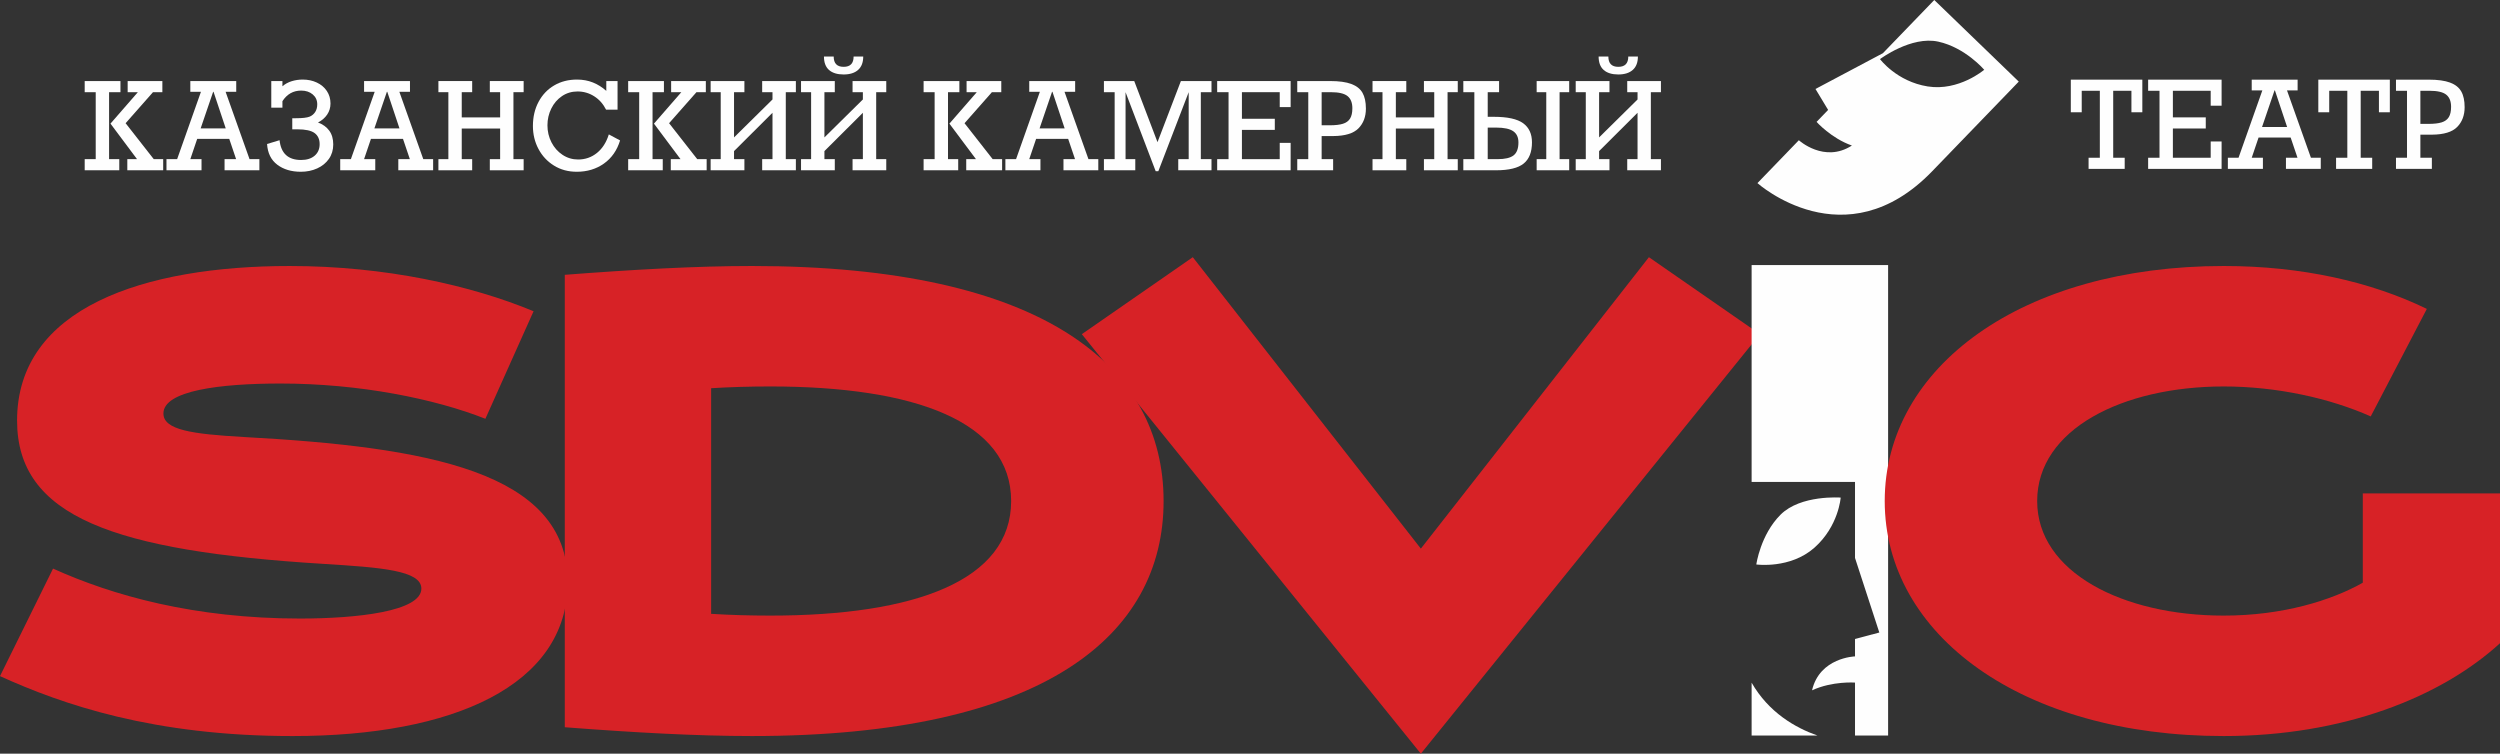 <?xml version="1.0" encoding="UTF-8"?> <svg xmlns="http://www.w3.org/2000/svg" xmlns:xlink="http://www.w3.org/1999/xlink" xml:space="preserve" width="132.917mm" height="40.071mm" version="1.1" style="shape-rendering:geometricPrecision; text-rendering:geometricPrecision; image-rendering:optimizeQuality; fill-rule:evenodd; clip-rule:evenodd" viewBox="0 0 10467.17 3155.58"><rect x="0" y="0" width="10467.17" height="3155.58" fill="#333333" stroke="none"/> <defs> <style type="text/css"> .fil0 {fill:#FEFEFE;fill-rule:nonzero} .fil1 {fill:#D72226;fill-rule:nonzero} </style> </defs> <g id="Слой_x0020_1">  <path class="fil0" d="M640.53 385.94l-114.62 129.9 117.82 150.49 39.52 0 0 46.6 -150.2 0 0 -46.6 40.73 0 -111.19 -148.75 114.64 -131.64 -42.71 0 0 -46.61 145.3 0 0 46.61 -39.28 0zm-183.83 0l0 280.39 42.71 0 0 46.6 -144.81 0 0 -46.6 46.16 0 0 -280.39 -46.16 0 0 -46.61 149.73 0 0 46.61 -47.63 0z"></path> <path class="fil0" d="M894.05 384.46l-1.69 0 -52.31 153.22 105.08 0 -51.08 -153.22zm50.57 0l100.15 281.88 41.22 0 0 46.6 -145.78 0 0 -46.6 48.34 0 -28.7 -84.78 -134.26 0 -28.73 84.78 46.91 0 0 46.6 -146.79 0 0 -46.6 44.67 0 99.65 -281.88 -44.44 0 0 -45.12 192.2 0 0 45.12 -44.43 0z"></path> <path class="fil0" d="M1383.72 433.29c0,17.2 -4.64,32.64 -13.87,46.36 -9.25,13.71 -22.04,24.79 -38.41,33.23 20.12,7.43 35.8,18.76 47,33.95 11.21,15.21 16.81,34.56 16.81,58.03 0,22.96 -6.05,43.08 -18.15,60.35 -12.1,17.28 -28.47,30.58 -49.1,39.91 -20.59,9.34 -43.43,14.01 -68.46,14.01 -39.61,0 -72.45,-9.82 -98.57,-29.5 -26.08,-19.67 -40.38,-48.58 -42.82,-86.77l52.3 -15.87c6.05,55.21 36.07,82.81 90.04,82.81 24.07,0 43.04,-5.98 56.97,-17.98 13.89,-11.97 20.84,-28.13 20.84,-48.45 0,-20.34 -7.02,-35.74 -21.09,-46.25 -14.1,-10.48 -38.21,-15.73 -72.41,-15.73l-21.1 0 0 -46.38 14.7 0c28.17,0 47.71,-2.3 58.68,-6.93 9.5,-4.13 17.07,-10.59 22.71,-19.33 5.64,-8.76 8.47,-19.43 8.47,-32 0,-17.02 -6.36,-30.86 -19.03,-41.53 -12.67,-10.65 -28.76,-15.97 -48.23,-15.97 -33.23,0 -59.4,14.79 -78.52,44.38l0 27.26 -46.64 0 0 -111.56 46.64 0 0 21.82c11.1,-9.59 24.03,-16.66 38.76,-21.21 14.73,-4.54 30.18,-6.82 46.39,-6.82 21.44,0 41.02,4.14 58.78,12.4 17.73,8.25 31.74,20.05 41.98,35.33 10.21,15.28 15.33,32.74 15.33,52.42z"></path> <path class="fil0" d="M1621.53 384.46l-1.71 0 -52.28 153.22 105.05 0 -51.06 -153.22zm50.57 0l100.13 281.88 41.23 0 0 46.6 -145.79 0 0 -46.6 48.35 0 -28.71 -84.78 -134.24 0 -28.73 84.78 46.88 0 0 46.6 -146.77 0 0 -46.6 44.67 0 99.64 -281.88 -44.41 0 0 -45.12 192.18 0 0 45.12 -44.42 0z"></path> <polygon class="fil0" points="1933.23,385.94 1933.23,491.55 2094.01,491.55 2094.01,385.94 2050.79,385.94 2050.79,339.33 2192.41,339.33 2192.41,385.94 2149.71,385.94 2149.71,666.33 2192.41,666.33 2192.41,712.94 2050.79,712.94 2050.79,666.33 2094.01,666.33 2094.01,538.16 1933.23,538.16 1933.23,666.33 1976.93,666.33 1976.93,712.94 1835.56,712.94 1835.56,666.33 1877.27,666.33 1877.27,385.94 1835.56,385.94 1835.56,339.33 1976.93,339.33 1976.93,385.94 "></polygon> <path class="fil0" d="M2538.48 380.49l0 -41.15 47.13 0 0 119.74 -48.1 0c-12.12,-23.97 -28.73,-42.64 -49.84,-56.01 -21.1,-13.4 -44.26,-20.1 -69.45,-20.1 -24.38,0 -46.14,6.5 -65.28,19.47 -19.16,12.98 -34.08,30.33 -44.8,52.07 -10.72,21.72 -16.09,45.08 -16.09,70.02 0,25.78 5.61,49.59 16.83,71.42 11.2,21.82 26.63,39.25 46.27,52.31 19.62,13.05 41.48,19.57 65.51,19.57 29.63,0 55.8,-9.12 78.55,-27.38 22.75,-18.28 39.36,-44.17 49.82,-77.72l47.13 25.28c-12.77,41.65 -35.3,73.91 -67.61,96.82 -32.32,22.89 -70.23,34.33 -113.77,34.33 -35.82,0 -67.65,-8.62 -95.48,-25.91 -27.81,-17.27 -49.44,-40.49 -64.91,-69.66 -15.45,-29.18 -23.19,-61.2 -23.19,-96.07 0,-37.83 7.9,-71.57 23.68,-101.15 15.8,-29.57 37.6,-52.52 65.43,-68.79 27.79,-16.29 59.62,-24.43 95.46,-24.43 24.06,0 46.23,4.06 66.52,12.15 20.29,8.1 39.01,19.84 56.2,35.21z"></path> <path class="fil0" d="M2915.97 385.94l-114.62 129.9 117.82 150.49 39.51 0 0 46.6 -150.2 0 0 -46.6 40.74 0 -111.19 -148.75 114.64 -131.64 -42.71 0 0 -46.61 145.3 0 0 46.61 -39.28 0zm-183.83 0l0 280.39 42.71 0 0 46.6 -144.81 0 0 -46.6 46.16 0 0 -280.39 -46.16 0 0 -46.61 149.73 0 0 46.61 -47.63 0z"></path> <polygon class="fil0" points="3073.29,385.94 3073.29,575.34 3234.3,416.44 3234.3,385.94 3191.11,385.94 3191.11,339.33 3332.22,339.33 3332.22,385.94 3289.99,385.94 3289.99,666.33 3332.22,666.33 3332.22,712.94 3191.11,712.94 3191.11,666.33 3234.3,666.33 3234.3,472.21 3073.29,632.61 3073.29,666.33 3116.72,666.33 3116.72,712.94 2975.36,712.94 2975.36,666.33 3017.56,666.33 3017.56,385.94 2975.36,385.94 2975.36,339.33 3116.72,339.33 3116.72,385.94 "></polygon> <path class="fil0" d="M3532.25 279.84c27.81,0 41.72,-14.38 41.72,-43.15l40.26 0c0,24.63 -7.17,43.3 -21.48,56.04 -14.32,12.73 -34.49,19.08 -60.5,19.08 -26.52,0 -46.88,-6.23 -61.12,-18.71 -14.24,-12.47 -21.35,-31.27 -21.35,-56.41l40.75 0c0,28.77 13.91,43.15 41.72,43.15zm-80.51 106.11l0 189.39 161.01 -158.89 0 -30.5 -43.2 0 0 -46.61 141.12 0 0 46.61 -42.21 0 0 280.39 42.21 0 0 46.6 -141.12 0 0 -46.6 43.2 0 0 -194.12 -161.01 160.4 0 33.72 43.45 0 0 46.6 -141.37 0 0 -46.6 42.21 0 0 -280.39 -42.21 0 0 -46.61 141.37 0 0 46.61 -43.45 0z"></path> <path class="fil0" d="M4152.96 385.94l-114.62 129.9 117.83 150.49 39.5 0 0 46.6 -150.21 0 0 -46.6 40.74 0 -111.19 -148.75 114.64 -131.64 -42.71 0 0 -46.61 145.3 0 0 46.61 -39.28 0zm-183.82 0l0 280.39 42.71 0 0 46.6 -144.84 0 0 -46.6 46.16 0 0 -280.39 -46.16 0 0 -46.61 149.74 0 0 46.61 -47.62 0z"></path> <path class="fil0" d="M4406.5 384.46l-1.74 0 -52.24 153.22 105.04 0 -51.06 -153.22zm50.54 0l100.17 281.88 41.2 0 0 46.6 -145.78 0 0 -46.6 48.36 0 -28.7 -84.78 -134.26 0 -28.74 84.78 46.9 0 0 46.6 -146.77 0 0 -46.6 44.68 0 99.65 -281.88 -44.45 0 0 -45.12 192.21 0 0 45.12 -44.45 0z"></path> <polygon class="fil0" points="4944.24,339.33 5072.36,339.33 5072.36,385.94 5027.69,385.94 5027.69,666.33 5072.36,666.33 5072.36,712.94 4933.18,712.94 4933.18,666.33 4976.88,666.33 4976.88,385.94 4849.75,716.91 4838.72,716.91 4712.57,385.94 4712.57,666.33 4753.28,666.33 4753.28,712.94 4621.97,712.94 4621.97,666.33 4666.91,666.33 4666.91,385.94 4621.97,385.94 4621.97,339.33 4748.89,339.33 4846.32,595.17 "></polygon> <polygon class="fil0" points="5358.06,448.41 5358.06,385.94 5199.74,385.94 5199.74,497.27 5337.44,497.27 5337.44,543.84 5199.74,543.84 5199.74,666.35 5358.06,666.35 5358.06,598.16 5403.72,598.16 5403.72,712.92 5096.16,712.92 5096.16,666.35 5143.78,666.35 5143.78,385.94 5096.16,385.94 5096.16,339.33 5403.72,339.33 5403.72,448.41 "></polygon> <path class="fil0" d="M5662.17 453.38c0,-23.3 -6.81,-40.37 -20.38,-51.2 -13.59,-10.83 -36.85,-16.23 -69.72,-16.23l-38.52 0 0 138.59 34.59 0c22.74,0 40.92,-2.1 54.47,-6.32 13.59,-4.22 23.58,-11.49 29.96,-21.82 6.38,-10.34 9.59,-24.68 9.59,-43.01zm56.68 1.24c0,34.04 -10.39,61.64 -31.17,82.81 -20.79,21.15 -55.96,31.9 -105.55,32.23l-48.58 0 0 96.68 48.09 0 0 46.6 -150.2 0 0 -46.6 46.14 0 0 -280.39 -46.14 0 0 -46.61 137.69 0c37.12,0 66.64,4.06 88.47,12.14 21.84,8.12 37.49,20.47 47.01,37.08 9.48,16.61 14.24,38.64 14.24,66.07z"></path> <polygon class="fil0" points="5844.25,385.94 5844.25,491.55 6005.01,491.55 6005.01,385.94 5961.82,385.94 5961.82,339.33 6103.46,339.33 6103.46,385.94 6060.75,385.94 6060.75,666.33 6103.46,666.33 6103.46,712.94 5961.82,712.94 5961.82,666.33 6005.01,666.33 6005.01,538.16 5844.25,538.16 5844.25,666.33 5887.96,666.33 5887.96,712.94 5746.59,712.94 5746.59,666.33 5788.31,666.33 5788.31,385.94 5746.59,385.94 5746.59,339.33 5887.96,339.33 5887.96,385.94 "></polygon> <path class="fil0" d="M6529.78 385.94l0 280.39 40.23 0 0 46.6 -136.22 0 0 -46.6 40.24 0 0 -280.39 -40.24 0 0 -46.61 136.22 0 0 46.61 -40.23 0zm-172.3 210.22c0,-21.31 -7.36,-36.97 -22.08,-46.98 -14.75,-9.99 -38.56,-14.99 -71.44,-14.99l-35.08 0 0 132.14 41.71 0c30.78,0 52.93,-5.24 66.52,-15.73 13.58,-10.51 20.38,-28.66 20.38,-54.44zm-128.61 -210.22l0 103.12 25.51 0c57.26,0 98.23,8.98 122.87,26.9 24.61,17.95 36.91,44.67 36.91,80.2 0,40.34 -11.6,69.87 -34.85,88.64 -23.23,18.77 -61.83,28.13 -115.82,28.13l-136.74 0 0 -46.6 46.16 0 0 -280.39 -46.16 0 0 -46.61 149.72 0 0 46.61 -47.6 0z"></path> <path class="fil0" d="M6775.69 279.84c27.81,0 41.71,-14.38 41.71,-43.15l40.26 0c0,24.63 -7.15,43.3 -21.48,56.04 -14.31,12.73 -34.47,19.08 -60.49,19.08 -26.53,0 -46.87,-6.23 -61.09,-18.71 -14.24,-12.47 -21.39,-31.27 -21.39,-56.41l40.76 0c0,28.77 13.9,43.15 41.72,43.15zm-80.48 106.11l0 189.39 160.99 -158.89 0 -30.5 -43.19 0 0 -46.61 141.12 0 0 46.61 -42.21 0 0 280.39 42.21 0 0 46.6 -141.12 0 0 -46.6 43.19 0 0 -194.12 -160.99 160.4 0 33.72 43.42 0 0 46.6 -141.36 0 0 -46.6 42.21 0 0 -280.39 -42.21 0 0 -46.61 141.36 0 0 46.61 -43.42 0z"></path> <polygon class="fil0" points="8924.01,470.08 8924.01,380.09 8847.69,380.09 8847.69,660.48 8895.8,660.48 8895.8,707.09 8744.6,707.09 8744.6,660.48 8791.73,660.48 8791.73,380.09 8715.89,380.09 8715.89,470.08 8670.23,470.08 8670.23,333.48 8969.67,333.48 8969.67,470.08 "></polygon> <polygon class="fil0" points="9255.88,442.56 9255.88,380.09 9097.56,380.09 9097.56,491.41 9235.23,491.41 9235.23,537.99 9097.56,537.99 9097.56,660.48 9255.88,660.48 9255.88,592.31 9301.53,592.31 9301.53,707.09 8993.98,707.09 8993.98,660.48 9041.59,660.48 9041.59,380.09 8993.98,380.09 8993.98,333.48 9301.53,333.48 9301.53,442.56 "></polygon> <path class="fil0" d="M9524.84 378.6l-1.72 0 -52.27 153.22 105.04 0 -51.06 -153.22zm50.56 0l100.17 281.88 41.2 0 0 46.6 -145.78 0 0 -46.6 48.36 0 -28.72 -84.78 -134.23 0 -28.74 84.78 46.86 0 0 46.6 -146.74 0 0 -46.6 44.65 0 99.68 -281.88 -44.45 0 0 -45.12 192.18 0 0 45.12 -44.44 0z"></path> <polygon class="fil0" points="9960.26,470.08 9960.26,380.09 9883.92,380.09 9883.92,660.48 9932.05,660.48 9932.05,707.09 9780.85,707.09 9780.85,660.48 9827.96,660.48 9827.96,380.09 9752.12,380.09 9752.12,470.08 9706.48,470.08 9706.48,333.48 10005.9,333.48 10005.9,470.08 "></polygon> <path class="fil0" d="M10262.39 447.53c0,-23.3 -6.8,-40.37 -20.38,-51.19 -13.59,-10.83 -36.82,-16.25 -69.7,-16.25l-38.52 0 0 138.58 34.59 0c22.74,0 40.9,-2.09 54.47,-6.32 13.6,-4.22 23.56,-11.49 29.97,-21.82 6.36,-10.34 9.57,-24.66 9.57,-43.01zm56.68 1.24c0,34.06 -10.4,61.64 -31.15,82.81 -20.79,21.15 -55.96,31.9 -105.56,32.23l-48.58 0 0 96.68 48.1 0 0 46.62 -150.22 0 0 -46.62 46.16 0 0 -280.39 -46.16 0 0 -46.61 137.71 0c37.12,0 66.62,4.06 88.46,12.16 21.85,8.1 37.51,20.44 47,37.05 9.5,16.61 14.25,38.64 14.25,66.07z"></path> <path class="fil1" d="M222.11 2380.63c250.2,113.18 592.32,209.13 1034.01,209.13 237.44,0 508.08,-29.54 508.08,-125.46 0,-76.27 -171.07,-88.55 -408.49,-103.33 -878.28,-54.11 -1284.23,-196.81 -1284.23,-600.25 0,-472.33 531.04,-646.99 1141.25,-646.99 400.84,0 760.84,81.19 1021.24,189.42l-201.7 450.21c-211.91,-83.65 -525.94,-147.6 -857.84,-147.6 -252.75,0 -490.2,29.51 -490.2,125.45 0,68.89 120.01,86.1 334.45,98.39 765.95,41.83 1358.27,142.69 1358.27,607.63 0,432.97 -479.99,644.53 -1151.46,644.53 -584.65,0 -965.08,-132.83 -1225.49,-250.92l222.11 -450.2z"></path> <path class="fil1" d="M4233.52 2097.75c0,-332.11 -400.84,-479.73 -1008.5,-479.73 -84.22,0 -168.49,2.49 -247.62,7.38l0 944.66c79.13,4.95 163.4,7.38 247.62,7.38 607.66,0 1008.5,-147.58 1008.5,-479.7zm-1868.87 -947.15c288.51,-22.14 551.46,-36.88 783.8,-36.88 1225.48,0 1723.35,423.11 1723.35,984.02 0,560.89 -497.87,984 -1723.35,984 -232.34,0 -495.3,-14.76 -783.8,-36.87l0 -1894.28z"></path> <polygon class="fil1" points="4529.4,1399.09 4994.07,1076.83 5948.91,2297.02 6903.78,1076.83 7368.44,1399.09 5948.91,3155.58 "></polygon> <path class="fil0" d="M7333.79 2858.26l0 221.22 275.32 0c-92.07,-32.39 -203.77,-96.23 -275.32,-221.22zm372.93 -774.89c0,0 -167.49,-12.77 -251.98,71.73 -84.33,84.49 -101.28,208.3 -101.28,208.3 0,0 142.1,19.62 243.38,-70.38 101.48,-90.04 109.88,-209.65 109.88,-209.65zm-372.93 -973.45l0 907.91 432.88 0 0 318.18 101.79 312.27 -101.79 27.06 0 72.89c0,0 -147.98,4.19 -179.9,142.1 85.35,-39.48 179.9,-32.44 179.9,-32.44l0 221.57 138.6 0 0 -1969.55 -571.48 0z"></path> <path class="fil0" d="M7871.29 247.46c0,0 130.72,-98.08 244.19,-73.07 113.47,25.04 192.18,117.76 192.18,117.76 0,0 -106.25,90.61 -236.52,69.79 -130.28,-20.77 -199.85,-114.48 -199.85,-114.48zm-270.11 125.03l52.93 87.74 -48.37 50.08c0,0 61.43,68.84 147.9,99.01 -115.68,74.89 -222.09,-22.21 -222.09,-22.21l-173.34 179.53c0,0 366.39,328.54 731.68,-49.75 358.55,-371.29 362.42,-375.27 362.42,-375.27l-353.75 -341.62 -215.03 222.67 -282.34 149.82z"></path> <path class="fil1" d="M10467.17 2065.76l0 627.33c-247.68,226.33 -656.14,388.66 -1156.54,388.66 -845.09,0 -1419.55,-423.11 -1419.55,-984.02 0,-560.89 574.45,-984.01 1419.55,-984.01 326.8,0 617.85,66.43 850.2,179.57l-234.92 450.2c-171.06,-76.25 -393.17,-125.46 -615.28,-125.46 -423.81,0 -781.27,179.56 -781.27,479.7 0,297.66 357.46,479.71 781.27,479.71 247.62,0 451.87,-63.97 582.07,-137.73l0 -373.96 574.47 0z"></path> </g> </svg> 